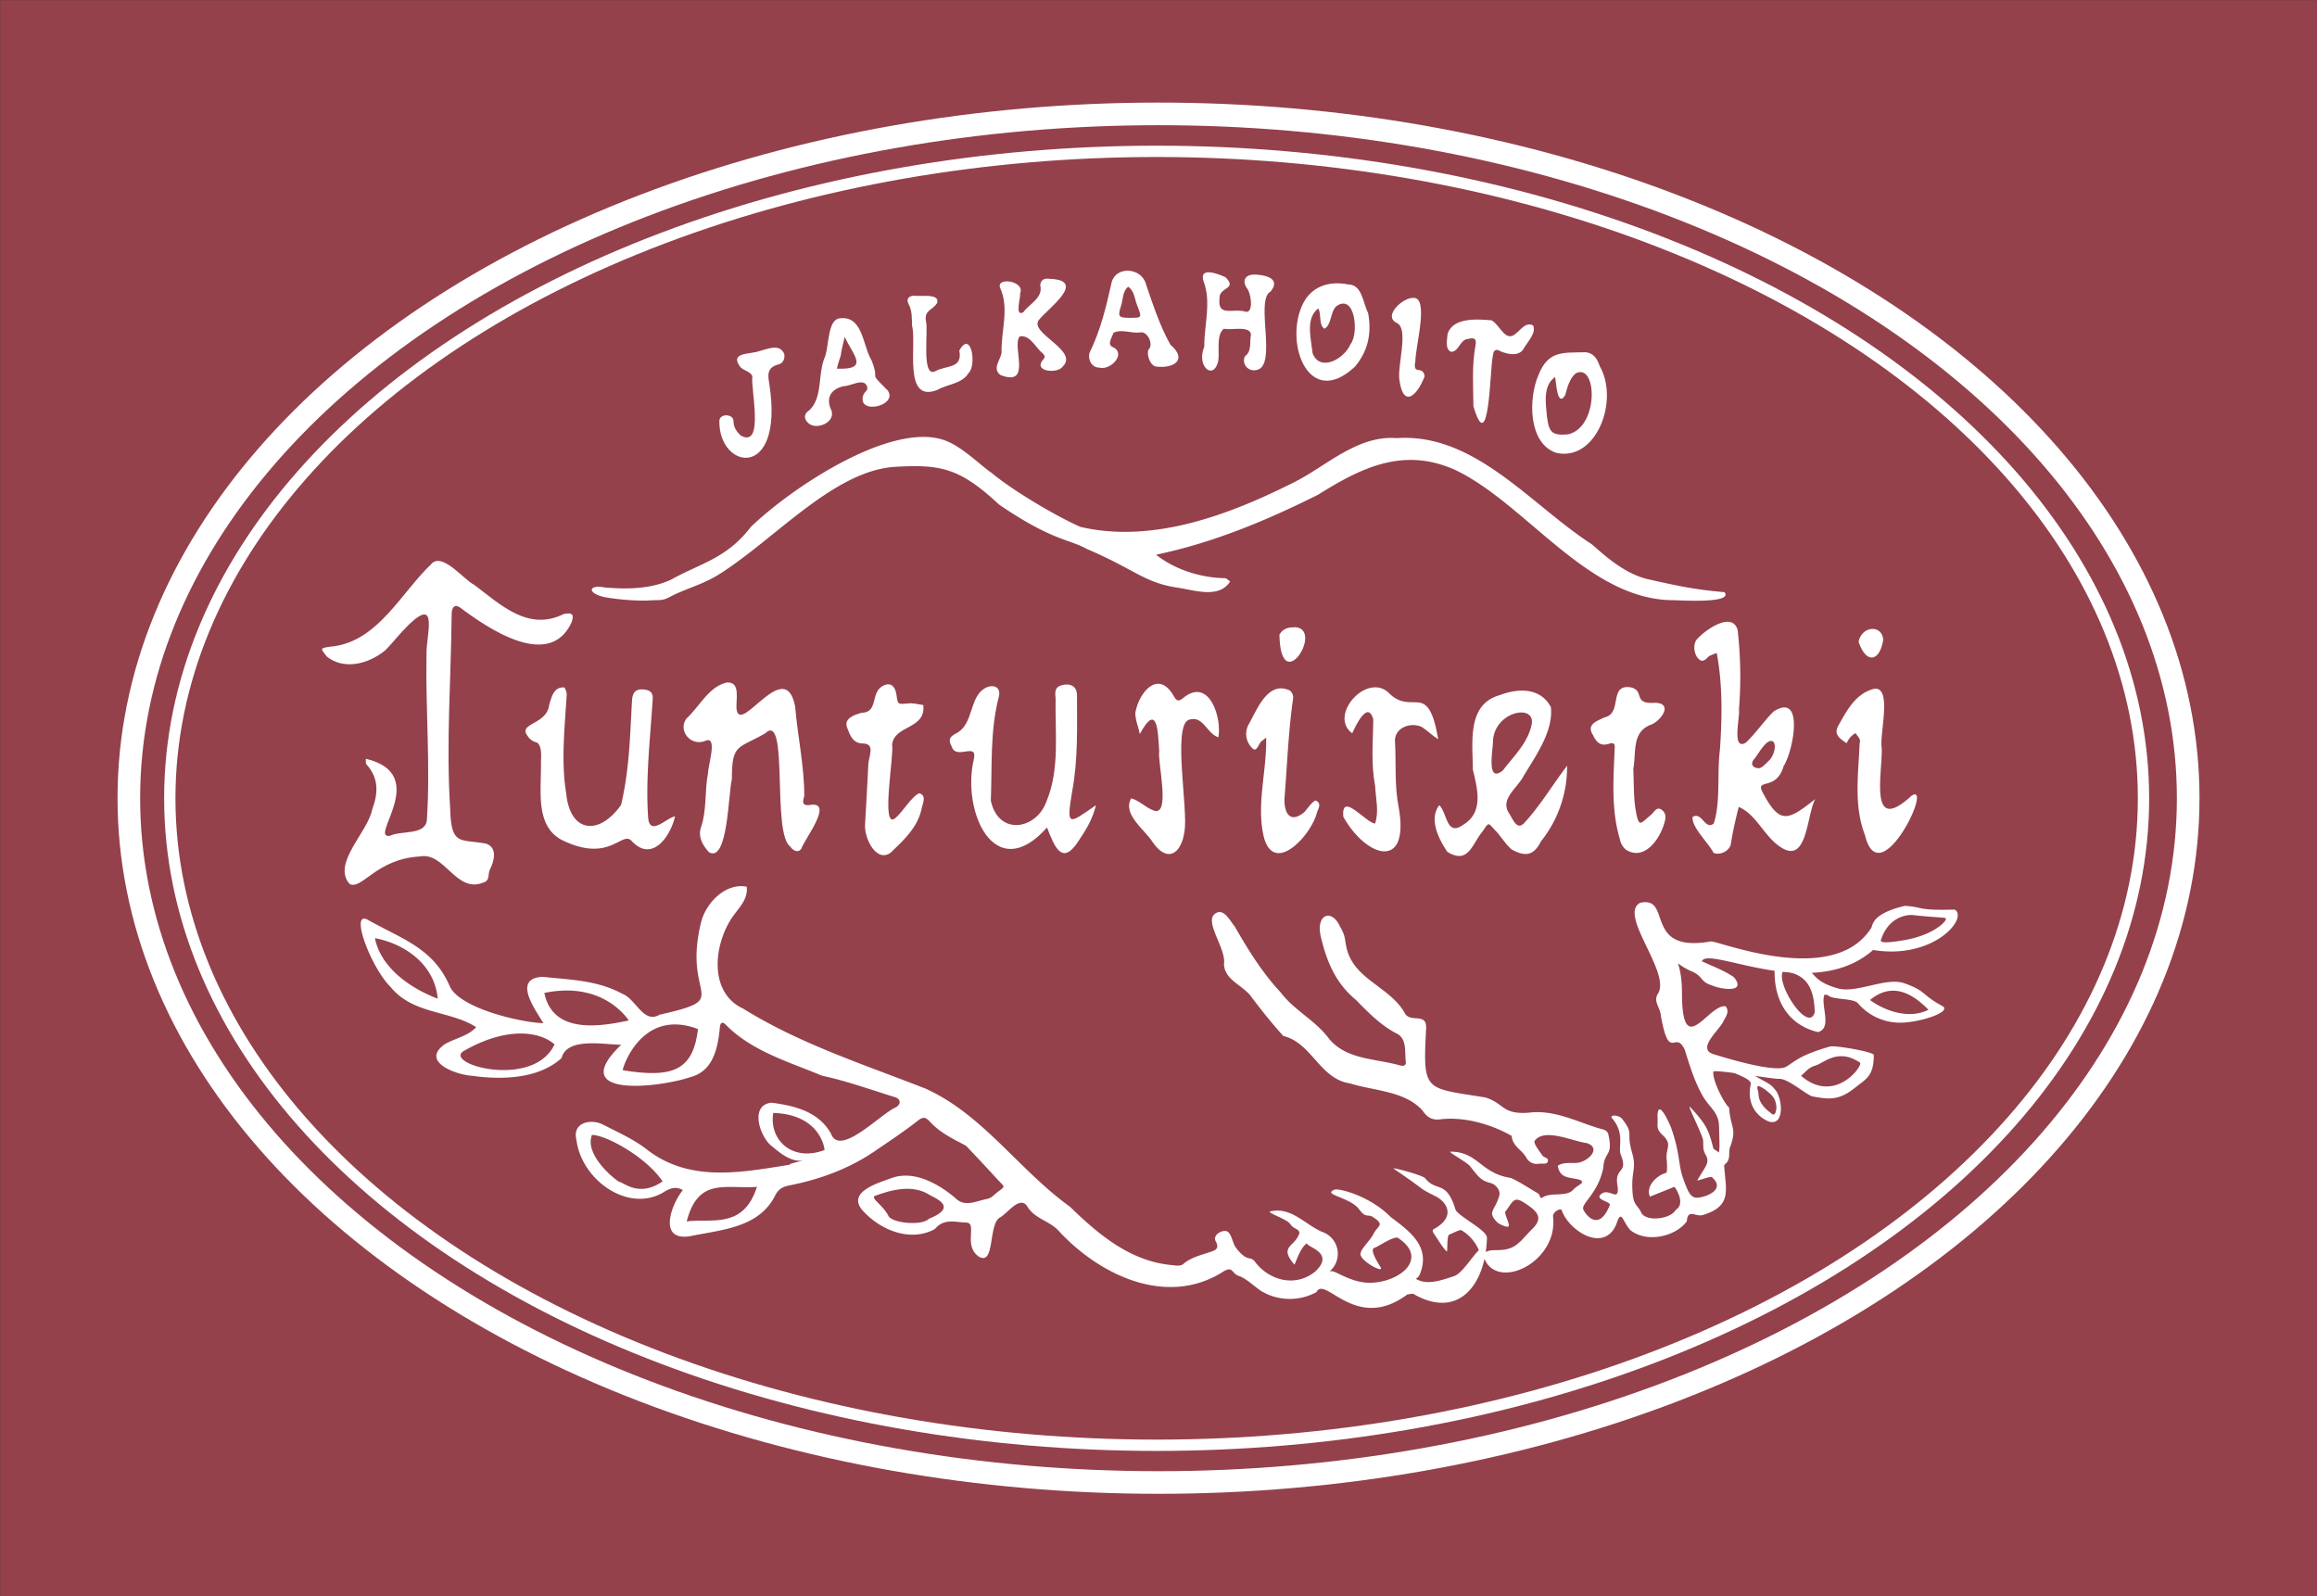 <svg id="Layer_1" data-name="Layer 1" xmlns="http://www.w3.org/2000/svg" viewBox="0 0 819.69 564.73"><rect x="0" y="0" width="819.69" height="564.73" fill="#333333" stroke="none"/><defs><style>.cls-1{fill:#94414c;}.cls-2{fill:#fff;}.cls-3,.cls-4{fill:none;stroke:#fff;stroke-miterlimit:10;}.cls-3{stroke-width:4px;}.cls-4{stroke-width:8px;}</style></defs><g id="Layer_3" data-name="Layer 3"><rect class="cls-1" x="0.05" y="0.04" width="819.69" height="564.73"/></g><path class="cls-2" d="M253.57,203.68c-6.24,3.6-10.74,4.42-16.79,7.58-2.77,1.45-3.45.84-7.86,1.21a83.91,83.91,0,0,1-15-1.22c-6.42-1.41-5.72-4.54-.05-3.43,7.14.6,16,.77,23.62-2.8,9.88-5.61,19.52-7.31,28.14-18.62,14.8-14.2,49.27-36.93,68.05-30.81,6.33,2,13,8.91,17.11,11.69,8.08,6.72,23.77,15.79,31.43,19.11,25.71,6,52.92-4.35,75.74-15.86,11.27-5.66,22.32-16.64,36.14-15.53,27.65-1.94,47.53,23.7,69,37.52,3,2.46,10.34,9.84,19.17,12.21,12.3,2.81,17.67,3.86,27.82,4.76,3.24,4.19-16.5,2.81-18.28,2.83-30-.14-51.84-34-76.84-46-18.2-8.24-33-1.13-48.68,8.7C447.71,184.3,429.15,192,409,196.24c6.53,5.21,15.81,8.18,24.28,8.29.61-.05,1.27.75,1.92,1.16-4,6.28-12.83,3-18.84,2.17-11.69-1.8-15.11-6.56-31.92-13.68-6.24-3.52-12.07-2.77-31-15.69-14-13.05-20.77-14.26-36.8-13.34C294.67,166.5,273.54,191.45,253.57,203.68Z"/><path class="cls-2" d="M159.25,286c.35,13.38,3.45,10.73,12.71,12.44,4.23,1.48,2.82,6.31,1.27,9.37-.69,1.52.2,3.79-2.4,4.46-9.57,3.77-13.51-11-22.29-9.29-15.44.87-20.51,11.92-24.83,9.76-6.45-7.2,6.44-18.32,7.94-26.32,2.14-5.66,2.47-11.12-2-16-.37-.41-.17-1.34-.24-2,23.39,5.52.55,28.65,8.6,27.24,3.89-1.93,12.46-.08,13-5.53,1.3-19.49-.5-39.1-.12-58.66-.27-6.06,4.48-20.71-6.08-10.67-4.19,4.14-4.66,5.27-8.41,9.17-6.49,5.41-15.23,6.87-20.78,2.28-2.32-3-2.91-3,2.73-3.66,15.58-2.27,23.61-18.89,34.12-28.94,3.82-4.67,11.6,5.46,15.33,7.27,9.28,7,19.1,16.55,31.61,10.31,3.19-.69,3.82.25,2.72,3.11-7.88,16.7-29.39,2.09-39.5-5.51-2-1.25-2.91.24-2.85,2.8C159.54,240.64,157.8,262.87,159.25,286Z"/><path class="cls-2" d="M631,271c-2.51,8.81-9.77,4.4-7.63,8.91,6.26,12.1,9.13,10.38,18.84,2.76-3.13,5.42-2.69,23.63-12.45,16.88-5.69-3.76-8.39-11.44-14.65-14.09-1.08,4.3-2.1,8.62-2.76,13-.45,2.72-4.06,4.23-6.16,3.22-1.77-3.56-7.89-9.07-7.37-12.72,3.43-1.86,4.25,4.8,7.45,2.39,2.49-7.68,1.12-17.73,2.18-26,.81-11.32,1-23.25-1.12-34.34a22.43,22.43,0,0,0-2.68,1.09c-.8.68-1.73,2-2.93,1.55-2.42-1.14-3.14-5.9-1.19-7.69,2.84-3.18,12.29-9.81,14.2-3.1A146.79,146.79,0,0,1,615.2,251c.43,2.59-2.71,14.82,2.45,11.7,3.57-3.35,6.31-7.56,9.79-11C638.63,244.53,634.26,266.22,631,271Zm-5.09-2c1.49-1.53,2.61-4.9,1.54-6.53-2.32-1.9-5.54,4.7-7,6.2-1.6,2.07.31,3.25,2.07,3.07C623.52,271.42,624.4,270.43,625.89,269Z"/><path class="cls-2" d="M258.91,275.73c-1.27,4.78-1.35,29.57-8.07,25.77-2.32-2.51-4-5.5-2.82-8.93,2.12-6.3,1.2-12.92,2.5-19.3-.11-2.18,3.47-13-.83-11.25-5,2.27-10-3.27-6.92-7.75,4.67-4.21,7.85-11.3,14.29-12.82,5.33-.42,3,6.57,3.58,9.85,1.72,8.18,17.28-19.38,20.67-1.29.87,10.5,3.26,21.11,3.22,31.6-1,2.9-.13,3.64,2.82,3.05,7.22-.42-2.88,12.47-3.82,15.49-.88,1.53-2.74,1.13-4-.71-6.58-4.81-.36-48.1-8.85-40C261,265,258.9,263,258.91,275.73Z"/><path class="cls-2" d="M512.05,301.37c-3.27-4.78-6.57-11.79-2.87-16.51,2.85,2.71,2.48,11.12,8.32,7,7.52-4.4,5.18-12.8,3.54-19.66,0-9.49-2.22-23.07,9.62-26.32,6.51-2.48,14.36-2.65,18,4.29.92,8.56-5.4,17.25-9.7,24.42-2,4-8.13,7.9-5.34,12.71,1.79,2.86,3,6.37,5.46,4,5.78-6.19,10.17-13.67,15.31-20.41a42.15,42.15,0,0,1-9.26,26.78c-2.41,4.78-5.18,5.46-9.7,3.18-1.79-.73-4.65-5.24-6.07-6.69-3.11-3.2-2.35-3.68-5,.13C520.77,298.63,519.47,305.91,512.05,301.37Zm16.13-39.1c0,3-2.47,15.09,3.5,10.27,4-5.26,9.14-10,10.27-16.81C542.53,248.81,528.53,252,528.18,262.27Z"/><path class="cls-2" d="M381.74,297.21c-5.9,9.42-8.63,2.51-11.33-4.47-18.47,20.71-30.23-5.57-25.93-24,1.58-6.53-6.19.33-7.77-4.6-1.2-2.22-1-3.35,1.39-4.62,6.84-3.35,4.36-13.59,11.19-16.47,3-1,4.95.6,4,3.73-3.07,11.94-2.29,24.37-2.76,36.49,2.74,12.64,16.34,10.25,19.8-.07,4.62-11.15,2.88-24.34,3.11-36.25-.44-3.11.28-4.34,3.18-4.75,2.58-.37,4.38,1,4.39,3.65,0,11.43.41,22.87-1.72,34.19-2.16,12.86-1.15,11.41,8.43,4.8C386.54,289.56,384.59,293,381.74,297.21Z"/><path class="cls-2" d="M219.72,284.74c2.95-12.53,3.16-24.34,3.87-36.94.21-3.25,1.65-4.29,4.71-3.81,2,.31,2.76,1.41,2.6,3.4-.87,13.93-2.57,28-1.6,41.94.66,6.57,6.16.17,9.51-.54-1.66,7.3-8.25,16.55-15.47,8.58-3.41-3.32-7.58,7.63-23.56.26-10.72-4.6-8.23-17.92-8.41-27.38,0-1.95.64-7.35-2-7.74a5,5,0,0,1-2.72-2.17c-3.56-4.6,6.88-3.9,7.63-11,.89-2.82,1.57-6.33,5.29-6.16.26,0,.9,1.55.93,2.4-.66,10.83-2.09,24.13-.2,34.93C201.58,294.65,211.9,295.81,219.72,284.74Z"/><path class="cls-2" d="M291.54,127c1.91-4,1-13.76,5.49-14.38,8.28-1.09,8.14,9.69,11.32,14.89,3.21,8.26-1.65,3.16,5.75,10.68,3.37,5.1-9.07,8.21-8.92,3a3.47,3.47,0,0,1,1-2.6c1-1,.72-1.69.13-2.67-1.6-1.77-5.49.65-7.73.68-4.47.94-6.32,3.93-4.75,7.91,2.52,4.66-4.88,7.9-7.85,5.18-1.68-1.55-1.66-3.29.41-4.6C291,140.45,289.32,133.18,291.54,127Zm5.88-1.13a44.65,44.65,0,0,0-1.35,4.54c11.64.46,5.73-4.69,2.77-11.24C298.28,121.67,297.8,123.14,297.42,125.87Z"/><path class="cls-2" d="M433.58,98.09c4.27,4.34-2.32,3.4-2.13,7.38-.8,6.88,4.74,3.42,9.28,4.82,2.87.41,1.8-6.58.49-8.21-2-2.8-.66-5,2.62-4.94,3.78.1,9.47,1.35,5.6,6.06-5.52,2.94,2.71,26.71-5.08,27.71a3.5,3.5,0,0,1-4-4.78c2.6-1.93,1.64-5,2.19-7.62-.07-3.5-7.06-1.57-9.57-2.23-2.82,2.22-1.47,8-2,11.35-1.58,7.21-7.85,2-4.93-4.95-.08-7.56,2.49-15.6-.16-22.86C423.89,94.16,430.69,96.77,433.58,98.09Z"/><path class="cls-2" d="M484,110.72c1.42,7.72-.32,13.85-4.68,19-16,15-24.77-7.52-18.82-21.27,3-7.22,9.64-9.18,16.5-7.82C481.87,100.69,482.09,106.92,484,110.72Zm-19.69,14.14c2.59,6.89,11.14,2.27,13.48-3.12,3-3.73,1.65-17.92-4.92-13.5-2.37,2-1.67,6.66-4.33,8.05-2.09-1.24-1-5.25-2.17-7.19C461.87,112.61,463.69,119.14,464.35,124.86Z"/><path class="cls-2" d="M401.64,252.23c1.15-7,7.77-15.31,13.23-6.6,1.27,2.18,1.69,3.1,4.26.86,8.82-6.55,13.17,7.6,11.89,14.34-4.23-1.34-5.37-8.13-10.71-6.1-5.42,3,.12,32-1.29,39.45-1.07,7.82-6,11.23-11.16,3.86-2.76-4.46-10.94-10-7.67-15.63,2.84.79,5,3.16,7.62,4.18,6.7,3.13,1.57-17.29,2.29-20.93-.47-6.37-.5-17.71-6.87-6C402.73,257.06,401.68,254.94,401.64,252.23Z"/><path class="cls-2" d="M561,124.61c2.73.31,4,2.16,4.94,4.91,7.08,12.44-1.45,34-15.47,30.65-9.89-3.42-9.74-19.24-6.27-27.32C547.7,123.81,553,124.85,561,124.61Zm-6.31,29.05c11.11-2.39,10.38-25.67,2.7-21.54-2.14,1.84-2.95,5-3.66,7.68-2.85,4.56-3.18-4.65-3.58-6.41-4.44,3-3.27,9.44-2.87,14.07C548,153.14,549.22,154.11,554.69,153.66Z"/><path class="cls-2" d="M368,100.82c.29-2.4,2.1-2.35,3.62-2.17,12.93.61-.73,10.4-4.12,14.55C364,117.87,381.79,124,376,129.62c-1.58,2.62-10.26,2-7.24-2.09,1.09-1.06,1-1.66.1-2.55-2.57-2-4.33-6.55-8.07-6-3.06,3.33,4.64,18.1-6.87,13.69-3-2.37,0-5.15.41-7.94-.23-7.45,2.76-15.62-.4-22.63-2.09-4.29,8.93-2.82,6.95,1.68.25,1.57-2,8.31,1.1,6.71C364.33,107.31,369.14,105.4,368,100.82Z"/><path class="cls-2" d="M405.43,100.61c2.57,7.47,4.9,14.66,8.6,21.29,6.24,5.37,1.25,8.47-4.88,7.8-2.24-.18-3.59-4.21-2.87-6,2-1.72-.33-6.72-2.92-6.09-3,.45-6.86-1.38-9.49.19-.39,1.49-2.34,4-.28,4.94,5.09,2.26-.65,8.36-4.59,7.32-2.86.07-4.32-3.09-3.49-5.39,3.75-7.65,5.76-15.83,7.59-24.06C394.17,93.86,403.9,94.43,405.43,100.61Zm-3.21,7.2c-.86-2.24-.93-4.94-3.11-6.37-2.13,1.71-1.73,4.61-2.6,7-1,3.36-1,4,3,4C404.07,112.4,404.07,112.61,402.22,107.81Z"/><path class="cls-2" d="M486.48,278.05c-1.54-8.28-.71-15.49-.66-23.64-2-6.8-6.2,2.33-7.45,5-8.74-6.45,5.8-22.38,13.44-13.78,8.25,7.41,13.39-4.94,17,15.88-2-1.2-3.72-2.93-5.62-4.22-4.06-2.17-10.28.27-9.66,5.38.41,7.6-.23,15.38,1.29,22.95,4,22.49-11.46,17.86-19.58,3.34-.89-9.29,7.9,2.11,11.23,2.38C487.9,287.07,486.73,282.94,486.48,278.05Z"/><path class="cls-2" d="M307.19,270.29c.23-3,2.5-7.13-1.84-7.27-3.63,0-4.63-2.87-5.64-5.56-1.38-3.29,2.68-4.69,5.16-5.3,5.75-.22,3.22-6.57,6.92-9.18,2.79-1.91,4.86-.69,5.35,2.79s.47,3.39,3.78,3.11c1.94-.3,3.83.27,5.73.54.91,8.76-10.21,6.91-11.06,14,.86,3-4.19,30.5,1.15,26,2.64-2.17,5.74-7.73,8.53-8.81,2.6.92,1.18,3.46.83,5.22-1.36,6.82-6.31,11.28-11,15.82-5.27,3.76-9.47-5.51-9.06-10C306.48,284.7,306.8,277.78,307.19,270.29Z"/><path class="cls-2" d="M577.82,272.08c.24,5.2.06,9.93.84,14.5,1.12,6.53,1.7,4.76,5.23,1.83,1.24-.83,2-3.24,3.89-2,1.44,1,1.7,2.54,1.13,4.32-1.43,5.71-7,14.07-13.69,9.87a6.28,6.28,0,0,1-2.13-3.64c-3.19-10.67-2.29-21.54-1.84-32.66.06-1.61-1-1.52-2-1.19-3,1-4.54-.55-5.69-3.07-2.44-3.78,1.24-4.89,4.1-6.27,6.54-1.4,1.2-12.11,9.51-10.56,4.81,1.35.27,6,8.48,5.41,6.66.29,1.56,6.92-2.07,7.93C577.26,259.35,578.89,266.16,577.82,272.08Z"/><path class="cls-2" d="M272.25,136.45c5,33.64-17.95,29.78-17.76,12.55,0-2.91,5.09-2.63,5,0,0,2.1,1.05,3.59,2.46,5,8.65,5,3.54-16.69,4.22-20.76-.37-1.81-3.31-2.17-4.27-3.42-3.93-5.31,3.31-4.38,6.78-5.63,2.76-.66,6.79-2.67,8.58.62.7,1.31,0,3.65-1.7,4.06C270.8,130.05,271.78,133.24,272.25,136.45Z"/><path class="cls-2" d="M653.31,262.92c-3.87-2.44-4.37-3.93-2.62-6.81,2.7-4.83,5.62-10.14,11.13-12.08,8.38-3.32,2.88,16.06,3.89,20.52.28,9.19-4.82,31.13,10.6,16.91,7.86-4.92-11.38,35.23-16.52,14-4.06-10.44-2.32-21.65-1.91-32.53.59-1.48-.75-2.42-1.42-3.59A7,7,0,0,0,653.31,262.92Z"/><path class="cls-2" d="M446.31,262.22c-1.08.77-1.66,4.08-3.23,2.51a7,7,0,0,1-1.23-8.67c3-5.29,6.77-15.41,14.49-11.77a3.4,3.4,0,0,1,1.16,2.57c-1.7,11.68-2.12,23.56-3.07,35.35-.28,5.31,1.9,9.43,7.1,5,.88-1,3.05-4.12,4-4,2.11,1,.86,2.77.34,4.32-2,8.07-15.65,22.83-18.94,7.79-2.38-11.41,1.25-22.52,1-34.38Z"/><path class="cls-2" d="M527.71,113.32c3.17,1.89,4.9,8.14,8.73,4.53,1.75-1.41,3.39-4,5.94-2.74,1.27,2.83-2.32,6.11-3.55,8.59-2,2.53-5.57,1.54-8,.58-2-1.3-2.52.07-2.72,1.72-1,4.19-1.21,36.66-6.86,17.72-.05-7.17-.59-14.37.74-21.48.48-2.58-.47-2.83-2.62-2.35-3,.21-3.24,4.75-6.15,4.55-2.1-1.22-1.21-4.3-1.11-6.32C514,112.29,522.37,112.85,527.71,113.32Z"/><path class="cls-2" d="M339.39,124c4.14-7.53,6.3,5.2,3.19,8.07-2.34,3.75-7.32,3.78-10.92,5.84-12.34,4.94-7.27-16.07-9-22.71-.12-2.55.11-5.06-1.17-7.52-1-1.85-.15-3,1.95-3.08,2.15.44,9.15-1,8.07,2.6-1.75,2.79-4.59,2.37-3.93,6.5.93,3-1.7,19.79,3.12,17.7C334.79,129.08,340.61,130.6,339.39,124Z"/><path class="cls-2" d="M504,133.1c-2.55,6.77-7.53,11.55-8.92,1.36-.85-4.87,3.42-18.08-.85-20.17-5.67-2.57,3.39-10.39,6.89-8.69,3.83,2.14-.42,17.56-.39,22.12C499.65,133.16,503.32,128.92,504,133.1Z"/><path class="cls-2" d="M452.63,224.49c1.42-2.48,3.59-2.54,5.56-2.61C468.56,222.48,453,247.28,452.63,224.49Z"/><path class="cls-2" d="M657.5,227c1.25-5.82,8.44-6,8.73-.65C665,234.16,660.16,235,657.5,227Z"/><path class="cls-2" d="M167.12,380.59c-5.92-.36-18.65-5.1-9.6-11.29,3.57-2,8.17-2.83,10.94-5.94-9.42-6-22.33-4.43-30.3-14.23-6.94-6.89-14.55-27.1-8.12-23.79,12.07,6.88,23.32,9.94,29.19,23.82,3.93,7.65,24.89,12.54,33,12.81-2.82-4.84-11.14-15.84-.27-16.41,9.58,1.05,19.31,1.16,28.19,6,4.86,1.79,7.44,10.81,13.24,7.39,26.51-6,7.86-5.2,14.62-32.61,1.7-7,8.77-14.13,16.16-12.66.53,4.47-2.72,7.38-5.06,10.73-6.63,9.73-8.52,26.75,3.87,32.44,20,12.44,42.63,19.7,64.47,28.27,20.2,9.08,33.31,29.05,51.06,41.76,10.28,10,21.66,19.54,36.5,20.7,1.15.22,2.79.28,3.56-.39,2.81-2.43,6.2-3.13,9.49-4.26,1.55-.53,3.6-1,2-3.86-.9-1.6,1-3.5,3.22-3.61,2.39-.13,2.56,4.14,4,6,4.19,5.42,5.08,2.5,6.81,5.06,5.07,6.55,14.21,8.92,21.14,3.36,7.31-6.8-3-8.64-2.9-10.08-2.21,1.71-3.31,5.17-4.38,7.6-5.81-6.76.35-6.16,1.79-11.34-.59-1.67-2-1.1-3.37-3.13-1.14-1.71-8.73-4.07-6.86-4.41,7.31-1.59,11.85,4.41,18.07,7.21a8.19,8.19,0,0,1,4.25,12.45c-2.22,2.95-2.11.6.86,2,4.11,2,8,3.83,12.7,3.59,10.11-.45,20-8.61,9.28-15.78-1.14-1-6.62,2.65-8.06,3.31-.5.23-2.64,0,1.76,6.92,1.53,2.39-6-1.45-7-4.09-.67-1.81,3.3-5.1,4.55-7.64,1.47-3,4.25-3.09-.3-6-1.73-1.1-2.4.6-4.75-2.63-3.21-4.4-13.31-5.18-8.76-7,1.46-.59,12.58,2.19,19.91,9.71,6.91,5.14,14.12,10.48,10.34,20.05-.76,2.1-2.38,1.46-.47,2.28,3.74,1.61,8.46-.12,12.52-1.46,2.82-.93,6.11-6.58,8.77-9.17A15.06,15.06,0,0,0,517,435.2c-.62-.3-3.53,1.32-4.24,1.52-1.05.32-.55,6.3-.94,6-1.33-1.13-3.78-5.25-4.81-6.73-.16-.23-.25-.92.07-1.09,8.27-4.45,4.68-9.73.87-11.66-7-3.52-2.19-1.22-14.91-9.79-1.16-.78,10.29,2.29,11.14,3.37,3.94,5,7.49.48,10.71,11,.73,2.38,11.29,7.31,11.15,10.1-.37,15.85-9.59,29.14-25.82,19.93-.32-.39-1.58,0-2.39.11-18.23,13.53-29.07-6.93-32.09-.87a19.69,19.69,0,0,1-19.6-.4c-2.63-1.79-5.47-4.55-7.72-5.25-2.79-.88-2.06-3.51-5.31-1.82-19.79,12.93-43.59,1.85-58.24-13.83-3.4-4-8.8-4.44-11.55-9.18-2.66-3.67-6.93,2.69-9.58,4.1-4.17,2.33-1.66,17.21-7.47,13.83-5.7-4-.26-12-4.52-12.05-3.8-.09-7.75-1.61-11,2.28-8.74,4.84-19.61.34-25.87-6.89-5.1-6.46,6.2-9.48,10.82-11.24,7.87-2.61,16.26,2.12,22.31,7.2,3.28,3.37,7.42,1,11.17.3a5,5,0,0,0,2.29-1.21c4.35-3.93,4.78-2,.68-6.49-3.42-3.74-6.9-7.43-10.39-11.12-4.64-2.44-9.35-4.67-13-8.75-1.34-1.37-2.25-1.54-4-.16-4.91,3.84-10.11,7.3-15.26,10.81-9.22,6.28-19.44,10-30.18,12.12-2.29.45-3.82,1.21-5,3.4C268.61,434.43,255.2,435,244,437.34c-11.36,1.72-6.51-11.33-2.43-16.34-2.48-1.43-4.7-.61-6.92.84-12.59,7.37-29-4.58-30.73-18.61-1.54-6.16,5.07-7.56,9.35-5.42,5.27,2.7,10.8,5.15,15.47,8.76,15.15,11.83,33.27,8.23,50.53,5.48-.22-.46,6.06-1.73,5.59-1.62-5.27,1.31-10.07-3.74-11.79-4.92-4.31-3.36-8-14.65-.12-15.42,8.2,1.08,16.64,3.1,21.06,11,3.12,8.41,17.8-7.37,23.07-9.43,1.86-1.24,1.46-3-.58-3.56-8.55-2.64-17-5.7-25.72-7.57-11.72-4.9-24.68-8.62-33.88-17.88-1.15-1.28-2.12-1.18-2.25.95-.72,7.51-2.47,15.48-10.62,17.51-11.05,3.68-44.07,7.48-24.26-11.52-5.84,0-19.19-2.82-21.1,4.7C190.68,381.6,177.87,382.08,167.12,380.59Zm53.19-2c17.67,2.88,24.9.12,26.61-14.55C226.6,356.32,220,378.55,220.31,378.6Zm-56.25-6.8c-7.49,4.66,24.69,13.65,32.12-2.34C190.88,364.84,179.28,363.08,164.06,371.8ZM222.46,361c-.68-.88-9.25-14-29.88-9.74C195.62,366.4,213.41,362.88,222.46,361Zm51.1,32.69c-1.57,9.57,6.7,17.47,18.13,13.14C291.73,406.23,290.19,394.25,273.56,393.71Zm-54.5,24.39c1.78.27,7,5.6,15.36-.15-5.91-8.74-20.11-16.44-25-16.44C206.83,408,216,416.18,219.06,418.1Zm23.87,14c9-1.09,20.06,2.72,24.86-12.21C256.7,420.7,247,416.34,242.93,432.12Zm85.67-.93c10.54-4.18,2.43-7.16,0-8.59-7-4.26-15.95-.52-18.78.38-2.36.76,2.4,3.1,4.5,7.23C315.64,432.69,326,433.74,328.6,431.19Zm279.54-23.44c.1-2.36.32.85,0-9.53-.17-4.88-3.59-6.49-5.93-10.78-2.79-5-4.47-10.47-6.14-15.91-3.42-7.6-5.47,4.7-8.49-12.11-.19-3.13-3-5.15-.86-8.15,4-7.77-14.19-27.62-6.52-31.84,11.64-2.66.9,17.87,24.92,13.67,2-.67,43.32,16.67,56.89-4.82.57-.9,0-5,11.92-7.79,7,.48,3.78,1.67,17.62,1.33,4.87,3-7.48,17.8-28.89,14.28-21.42,18.89-58.4-1.68-60.58,4,3.88,1.81,7.85,3.24,11.31,5.61,4.81,5.83-4.88,4.28-7.87,2.88-4.09-1.29-3-3.19-7-4.9-8.27-3.57-3.38-6-3.48,8.34.19,23.11,9.43,3.1,15.43,4,1.42,1.72.27,3.42-.68,5.1-1.26,3.17-10,10-3.39,11.9,4.37,1.35,21.57,6.6,25.43,4.4,3.27-1.87,4.63-4.05,15.58-7.17,1.73-.49,15.49,1.88,15.49,3,0,7.53-2.76,8.45-6.56,11.51-5.85,4.73-9.38,4.19-15.3,3.11-2.8-1.12-8.59-6.39-11.76-6.19-1.91.13-22.31-3.4-23.14-2.56-.44,3.26,4.19,11.84,5.58,12.72.43,7.29,2.89,7.1.34,14-.79,2.11.59,4.29-2.1,6.32.43,8.6,3.18,14.5-7.66,17.73-2.47.63-5.23-2.37-5.54,2.19-4.12,5.55-14.31,7.69-20,3.12-2.78-3.14-3.15-7.65-4.89-2.23-4.25,10.51-16.7,2.59-19.32-4.66-.21-1.23-3.11.38-3.14,1.87,2.16,16.71-20.91,27.33-24.68,13.95.51-1.84,3.3-1.86,4.76-1.85,6.86,0,7.86-2.76,12.66-7.56,3.83-3.83,2.09-6.11-3.35-9.47-3.48-2.16-3.79.35-6.25,3.38-.48.59,1.73,4.63,1.14,5.23s-3.49-.93-3.95-1.38c-3.84-3.84-.82-4.08.66-9.46.53-1.94-1.26-4-3.07-4.49-3.41-.84-4.2-2.1-7.31-6-1.06-1.33-7.92-5.09-6.91-5.09,9.72,0,10.62,7.53,21.07,9.25,1.63.27,8.26,4.62,9.61,5.31s.82,2.39,1.89,1.66c2.9-2,8.49-.07,10.87-2.74,1.59-1.78,4.67-2.45,2.28-3.55-3.59-.93-7-.35-7.73-4.95,2-1.31,4.23-.86,6.45-1,3.67,0,9.42-5.06,3.89-7-5-.57-15.09-5.59-18.56-.76-.3,1.19,1.91,3.77,2.68,5,.49,1,2.92.86,1.79,2.68-.34.55-1.92.23-2.92.38a4.19,4.19,0,0,1-4.52-2.26c-1.52-2.66-4.86-4-5.12-7.59-6.95-4-16.44-6.79-24.73-5.93-3,.51-5-.33-6.77-3-6.14-7-17.31-7-25.75-9.66-10.7-1.6-13.48-14.39-23.53-16.75-4.22-4.68-8.18-9.63-11.91-14.65-3.62-3.85-8.87-5.54-9.09-10.81.87-5.29-6.86-14.65-3.34-17.66,3.13-2.6,5.45,2.36,7.17,4.41,4.73,8.27,9.7,16.27,16.2,23.26,4.9,6.45,12.24,9.84,17.1,16.37,6.16,7.51,16.41,7,25,9.45,1.53.35,2.5.23,2.13-1.81-.3-3.78.38-8-3.65-9.68-5.28-2.88-9.47-7.07-13.9-11.63-7.3-6-10.45-13.78-12.51-22.65-1.68-7.76,3.95-9.66,6.78-3.45,1.92,3.28,1.72,4.36,2.13,6.34,1.91,12.38,14.87,14.38,20.75,24.18,1.8,4.06,8-.35,7.65,5.68-1.17,22.7-.63,20.86,21,24.4,6.75,2.15,5.81,6,15.1,5.4,8.91-1.18,16.44,2.83,24.7,5.41,1.55.48,3.47.54,3.74,2.56,1.62,7.61-1.48,5.49-1.87,11.52-1.74,8.86-7.6,12.39-7.11,14.56.22,1,5.27,9,9.4-1.33.56-1.39-5.63-1.9-3-4,3-2.38,6.75,3.71,5.67-3.46-.9-6,3.94-3.69,1.25-10.38-1.09-2.72,1.61-7.51-3.1-12.94-1.11-1.29,2.43-1.29,3.62.28,4.29,5.66,1.26,4.3,3.44,11.82,1.76,6.1-.4,6.28.2,14.22.36,4.76,1.9,4.4,3.07,7.1,1.7,3.28,10.37,2.36,12.25-1.05,3.59-2.13-.18-7.94-.55-8.1l-8.6,3.45c-1.64-3.26,2-7.4,5.7-8.39.52-.12.28-4.1.21-4.58-.51-4.11,2.16-5.36-1.34-8.68-2.81-2.65-1.61-3.43-1.93-6.8.15-6.69,4.21,2.54,4.79,4,3.24,9.13,2.55,13.11,4.22,17.83,1.57,4.43,2.4,6.4,4.21,6.93,2,.61,11.83-2.33,5.95-7.23-.42-.35-5.27,1.5-5.09,1.18,2.91-5.05,4.54-6.19,3-9-1.1-1.93-.8-2.8-.93-5.14-.09-1.72-6-13.31-4.6-11.8,6.12,6.52,6.6,8.46,8.25,14.76m70.78-82.67c-2.68-.28-9,.86-11.56,8.9-.48,1.51,6.84.19,7.34.12,11.83-1.74,17-7.77,15.39-8C686.17,324.45,684.5,324.53,676.89,323.74ZM658,375.91c-7.78-5.26-12.78.15-15.62,1-2.63.77-3.37,2.06-5.21,3.68C649.19,390.91,659.31,376.78,658,375.91Zm-525.35-44c2.09,10.55,12.67,17.77,22.19,21.37C153.83,341.53,143.67,334,132.67,331.88Z"/><path class="cls-2" d="M627.82,343c-.33,11.34,5.15,19.72,15.36,22.11,5.2-1.51.74-9.53,2.28-13.25.45.09,1,0,1.34.31,1.67,1.57,9,.89,10.54,2.79a19.45,19.45,0,0,0,12.6,6.69c6.6,1,21.4-3.53,17.13-5.8-7.44-4-5.41-5.22-13.58-8.08-6.51-2.1-16.74,3.75-23.33,1.88-12.5-3.59-5.07-7.74-20.26-9.22M642,358.14c-2.32,7.72-14.18-10.65-11.13-14.7C635.5,344.47,641.78,345.45,642,358.14Zm40.24-.93c-6.68,3.38-15.07.63-20.69-3.44C669.06,347.55,676.1,350.93,682.22,357.21Z"/><path class="cls-2" d="M622.61,378.5c-.77.34-3.71-.25-3.33.39,1.26,2.55,6.62,3.66,8.35,6.18,2.93,2.55,4.14,13.68-2,11.64-5.28-2.26-7.57-7.47-6.27-13.06.57-2.18-6.29-3.8-7.53-5.07m12.72,6.92c-4.37-3-2.45.12-2.45,1.42,0,3.88,3.78,6.36,4.86,7.22.91.72,1.61-1.05,1.45-2.86C628.11,388,626.27,387,624.54,385.5Z"/><ellipse class="cls-3" cx="409.19" cy="282.41" rx="349.12" ry="228.87"/><ellipse class="cls-4" cx="409.85" cy="282.37" rx="364.27" ry="242.08"/></svg>